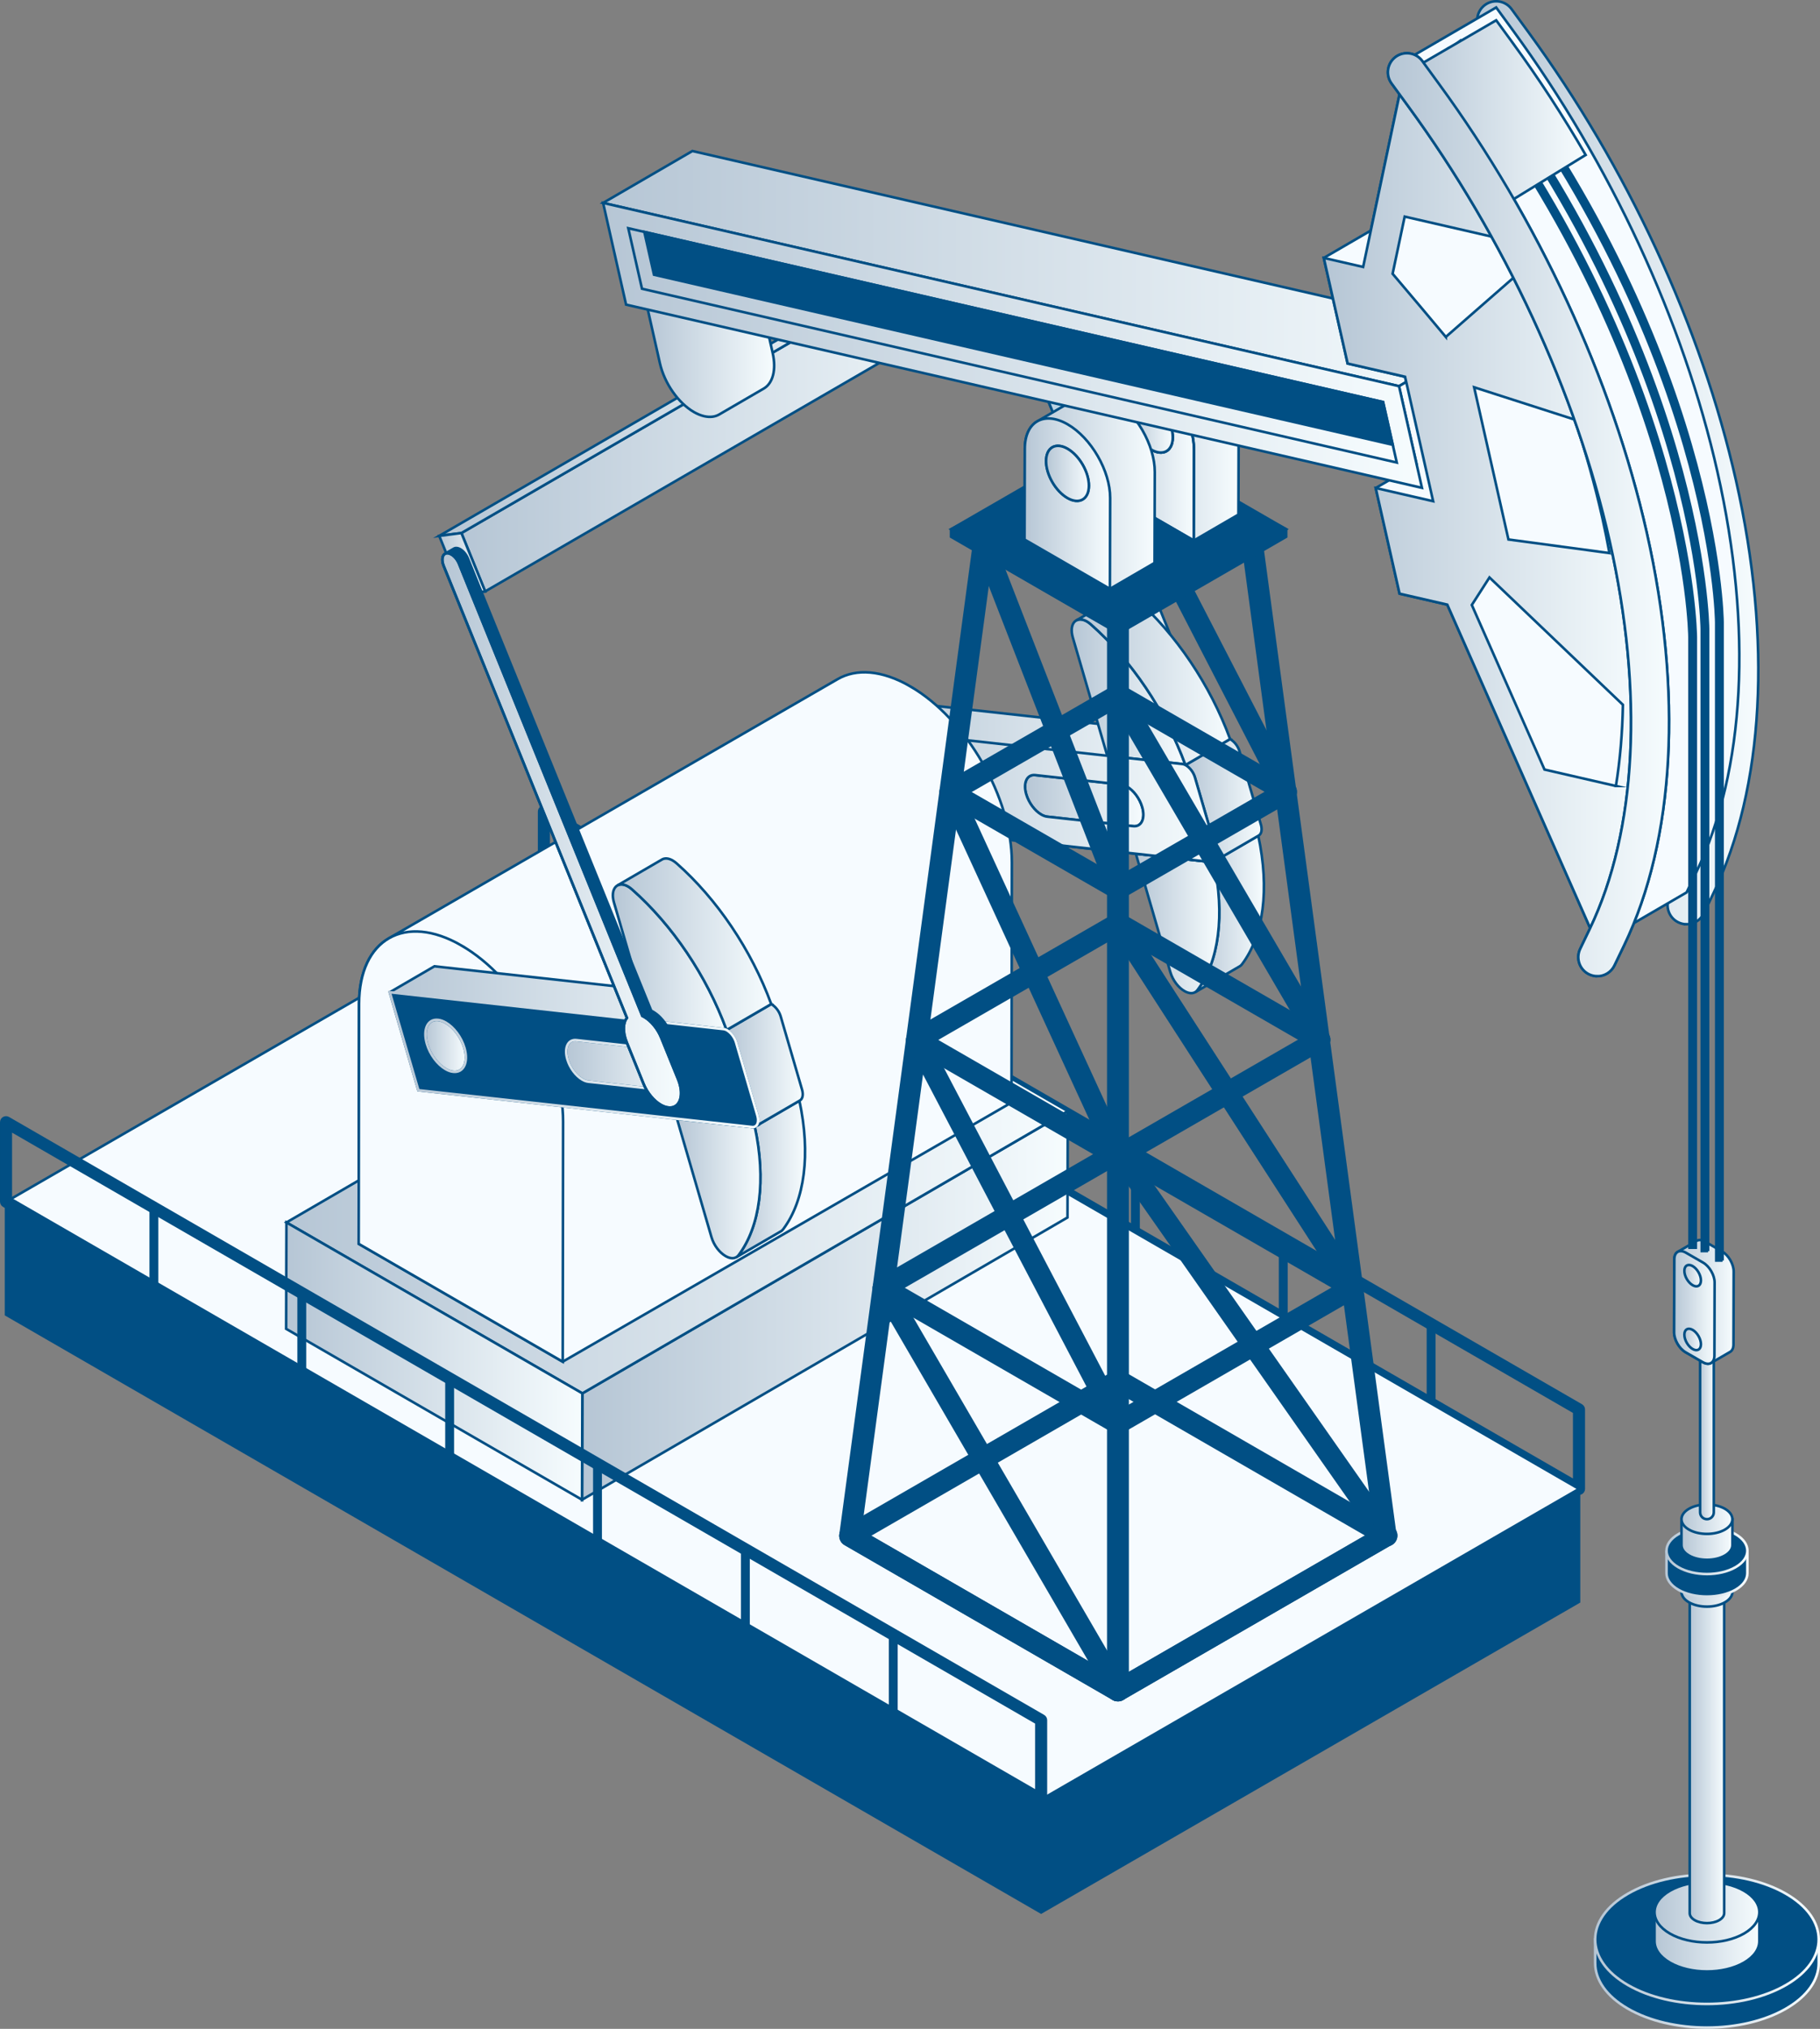 <?xml version="1.0" encoding="UTF-8"?><svg id="Layer_1" xmlns="http://www.w3.org/2000/svg" width="709.11" height="790.18" xmlns:xlink="http://www.w3.org/1999/xlink" viewBox="0 0 709.11 790.18"><rect x="0" y="0" width="709.11" height="790.18" fill="#808080" stroke="none"/><defs><linearGradient id="linear-gradient" x1="226.77" y1="508.42" x2="416.03" y2="508.42" gradientUnits="userSpaceOnUse"><stop offset="0" stop-color="#b6c6d5"/><stop offset="1" stop-color="#f6fcfe"/></linearGradient><linearGradient id="linear-gradient-2" x1="111.6" y1="454.43" y2="454.43" xlink:href="#linear-gradient"/><linearGradient id="linear-gradient-3" x1="111.48" y1="530.1" x2="226.89" y2="530.1" xlink:href="#linear-gradient"/><linearGradient id="linear-gradient-4" x1="384.32" y1="200.01" x2="480.81" y2="200.01" xlink:href="#linear-gradient"/><linearGradient id="linear-gradient-5" x1="384.32" y1="201.02" x2="477.33" y2="201.02" xlink:href="#linear-gradient"/><linearGradient id="linear-gradient-6" x1="471.81" y1="330.62" x2="490.25" y2="330.62" xlink:href="#linear-gradient"/><linearGradient id="linear-gradient-7" x1="465.64" y1="355.96" x2="492.46" y2="355.96" xlink:href="#linear-gradient"/><linearGradient id="linear-gradient-8" x1="442.54" y1="359.66" x2="475.06" y2="359.66" xlink:href="#linear-gradient"/><linearGradient id="linear-gradient-9" x1="431.42" y1="290.9" x2="478.07" y2="290.9" xlink:href="#linear-gradient"/><linearGradient id="linear-gradient-10" x1="460.68" y1="292.71" x2="479.28" y2="292.71" xlink:href="#linear-gradient"/><linearGradient id="linear-gradient-11" x1="330.65" y1="304.44" x2="474.16" y2="304.44" xlink:href="#linear-gradient"/><linearGradient id="linear-gradient-12" x1="461.88" y1="311.67" x2="491.55" y2="311.67" xlink:href="#linear-gradient"/><linearGradient id="linear-gradient-13" x1="417.56" y1="269.6" x2="461.88" y2="269.6" xlink:href="#linear-gradient"/><linearGradient id="linear-gradient-14" x1="419.32" y1="264.54" x2="479.28" y2="264.54" xlink:href="#linear-gradient"/><linearGradient id="linear-gradient-15" x1="344.53" y1="304.11" x2="360.3" y2="304.11" xlink:href="#linear-gradient"/><linearGradient id="linear-gradient-16" x1="399.37" y1="311.82" x2="445.48" y2="311.82" xlink:href="#linear-gradient"/><linearGradient id="linear-gradient-17" x1="330.65" y1="309.49" x2="474.16" y2="309.49" xlink:href="#linear-gradient"/><linearGradient id="linear-gradient-18" x1="179.77" y1="158.79" x2="396.72" y2="158.79" xlink:href="#linear-gradient"/><linearGradient id="linear-gradient-19" x1="171.13" y1="147.98" x2="387.46" y2="147.98" xlink:href="#linear-gradient"/><linearGradient id="linear-gradient-20" x1="171.13" y1="219.53" x2="189.03" y2="219.53" xlink:href="#linear-gradient"/><linearGradient id="linear-gradient-21" x1="575.55" y1="180.24" x2="685.08" y2="180.24" xlink:href="#linear-gradient"/><linearGradient id="linear-gradient-22" x1="251.73" y1="134.94" x2="301.63" y2="134.94" xlink:href="#linear-gradient"/><linearGradient id="linear-gradient-23" x1="431.86" y1="172.28" x2="482.61" y2="172.28" xlink:href="#linear-gradient"/><linearGradient id="linear-gradient-24" x1="431.86" y1="177.34" x2="465.21" y2="177.34" xlink:href="#linear-gradient"/><linearGradient id="linear-gradient-25" x1="440.25" y1="165.54" x2="456.92" y2="165.54" xlink:href="#linear-gradient"/><linearGradient id="linear-gradient-26" x1="399.19" y1="191.11" x2="449.93" y2="191.11" xlink:href="#linear-gradient"/><linearGradient id="linear-gradient-27" x1="399.19" y1="196.16" x2="432.54" y2="196.16" xlink:href="#linear-gradient"/><linearGradient id="linear-gradient-28" x1="407.58" y1="184.36" x2="424.25" y2="184.36" xlink:href="#linear-gradient"/><linearGradient id="linear-gradient-29" x1="234.98" y1="104.61" x2="579.88" y2="104.61" xlink:href="#linear-gradient"/><linearGradient id="linear-gradient-30" x1="515.78" y1="195.45" x2="642.9" y2="195.45" xlink:href="#linear-gradient"/><linearGradient id="linear-gradient-31" x1="234.98" y1="134.51" x2="554.02" y2="134.51" xlink:href="#linear-gradient"/><linearGradient id="linear-gradient-32" x1="244.79" y1="134.52" x2="544.21" y2="134.52" xlink:href="#linear-gradient"/><linearGradient id="linear-gradient-33" x1="540.76" y1="200.45" x2="650.29" y2="200.45" xlink:href="#linear-gradient"/><linearGradient id="linear-gradient-34" x1="293.03" y1="433.84" x2="311.47" y2="433.84" xlink:href="#linear-gradient"/><linearGradient id="linear-gradient-35" x1="286.87" y1="459.18" x2="313.68" y2="459.18" xlink:href="#linear-gradient"/><linearGradient id="linear-gradient-36" x1="263.76" y1="462.88" x2="296.29" y2="462.88" xlink:href="#linear-gradient"/><linearGradient id="linear-gradient-37" x1="252.64" y1="394.12" x2="299.29" y2="394.12" xlink:href="#linear-gradient"/><linearGradient id="linear-gradient-38" x1="281.9" y1="395.92" x2="300.5" y2="395.92" xlink:href="#linear-gradient"/><linearGradient id="linear-gradient-39" x1="151.87" y1="407.66" x2="295.38" y2="407.66" xlink:href="#linear-gradient"/><linearGradient id="linear-gradient-40" x1="283.11" y1="414.89" x2="312.77" y2="414.89" xlink:href="#linear-gradient"/><linearGradient id="linear-gradient-41" x1="238.78" y1="372.81" x2="283.11" y2="372.81" xlink:href="#linear-gradient"/><linearGradient id="linear-gradient-42" x1="240.54" y1="367.76" x2="300.5" y2="367.76" xlink:href="#linear-gradient"/><linearGradient id="linear-gradient-43" x1="165.75" y1="407.32" x2="181.52" y2="407.32" xlink:href="#linear-gradient"/><linearGradient id="linear-gradient-44" x1="220.59" y1="415.04" x2="266.7" y2="415.04" xlink:href="#linear-gradient"/><linearGradient id="linear-gradient-45" x1="151.18" y1="412.67" x2="295.88" y2="412.67" xlink:href="#linear-gradient"/><linearGradient id="linear-gradient-46" x1="172.35" y1="323.4" x2="265.36" y2="323.4" xlink:href="#linear-gradient"/><linearGradient id="linear-gradient-47" x1="621.01" y1="772.5" x2="709.11" y2="772.5" xlink:href="#linear-gradient"/><linearGradient id="linear-gradient-48" x1="621.01" y1="755.32" x2="709.11" y2="755.32" xlink:href="#linear-gradient"/><linearGradient id="linear-gradient-49" x1="644.64" y1="756.28" x2="685.48" y2="756.28" xlink:href="#linear-gradient"/><linearGradient id="linear-gradient-50" x1="644.64" y1="744.73" x2="685.48" y2="744.73" xlink:href="#linear-gradient"/><linearGradient id="linear-gradient-51" x1="658.35" y1="683.39" x2="671.77" y2="683.39" xlink:href="#linear-gradient"/><linearGradient id="linear-gradient-52" x1="658.35" y1="617.78" x2="671.77" y2="617.78" xlink:href="#linear-gradient"/><linearGradient id="linear-gradient-53" x1="655.14" y1="617.82" x2="674.98" y2="617.82" xlink:href="#linear-gradient"/><linearGradient id="linear-gradient-54" x1="655.14" y1="609.91" x2="674.98" y2="609.91" xlink:href="#linear-gradient"/><linearGradient id="linear-gradient-55" x1="648.81" y1="612.89" x2="681.31" y2="612.89" xlink:href="#linear-gradient"/><linearGradient id="linear-gradient-56" x1="648.81" y1="603.95" x2="681.31" y2="603.95" xlink:href="#linear-gradient"/><linearGradient id="linear-gradient-57" x1="655.14" y1="599.58" x2="674.98" y2="599.58" xlink:href="#linear-gradient"/><linearGradient id="linear-gradient-58" x1="655.14" y1="591.68" x2="674.98" y2="591.68" xlink:href="#linear-gradient"/><linearGradient id="linear-gradient-59" x1="662.39" y1="553.93" x2="667.72" y2="553.93" xlink:href="#linear-gradient"/><linearGradient id="linear-gradient-60" x1="652.27" y1="507.04" x2="675.48" y2="507.04" xlink:href="#linear-gradient"/><linearGradient id="linear-gradient-61" x1="652.27" y1="509.2" x2="668.05" y2="509.2" xlink:href="#linear-gradient"/><linearGradient id="linear-gradient-62" x1="656.26" y1="496.82" x2="662.71" y2="496.82" xlink:href="#linear-gradient"/><linearGradient id="linear-gradient-63" x1="656.26" y1="521.68" x2="662.71" y2="521.68" xlink:href="#linear-gradient"/><linearGradient id="linear-gradient-64" x1="548.16" y1="44.91" x2="617.81" y2="44.91" xlink:href="#linear-gradient"/><linearGradient id="linear-gradient-65" x1="540.76" y1="200.45" x2="650.29" y2="200.45" xlink:href="#linear-gradient"/></defs><path d="M615.21,581.74c-.32,0-.64-.08-.93-.25l-403.29-232.87c-.57-.33-.93-.94-.93-1.6v-30.95c0-.66.35-1.27.93-1.6.57-.33,1.28-.33,1.85,0l403.29,232.87c.57.33.93.94.93,1.6v30.95c0,.66-.35,1.27-.93,1.6-.29.17-.6.25-.93.25ZM213.77,345.95l399.58,230.73v-26.68l-399.58-230.73v26.68Z" fill="#014f84" stroke="#014f84" stroke-miterlimit="10"/><path d="M211.92,348.25c-.68,0-1.23-.55-1.23-1.23v-30.95c0-.68.55-1.23,1.23-1.23s1.23.55,1.23,1.23v30.95c0,.68-.55,1.23-1.23,1.23Z" fill="#014f84" stroke="#014f84" stroke-miterlimit="10"/><path d="M269.53,381.52c-.68,0-1.23-.55-1.23-1.23v-30.95c0-.68.55-1.23,1.23-1.23s1.23.55,1.23,1.23v30.95c0,.68-.55,1.23-1.23,1.23Z" fill="#014f84" stroke="#014f84" stroke-miterlimit="10"/><path d="M327.14,414.78c-.68,0-1.23-.55-1.23-1.23v-30.95c0-.68.55-1.23,1.23-1.23s1.23.55,1.23,1.23v30.95c0,.68-.55,1.23-1.23,1.23Z" fill="#014f84" stroke="#014f84" stroke-miterlimit="10"/><path d="M384.76,448.05c-.68,0-1.23-.55-1.23-1.23v-30.95c0-.68.55-1.23,1.23-1.23s1.23.55,1.23,1.23v30.95c0,.68-.55,1.23-1.23,1.23Z" fill="#014f84" stroke="#014f84" stroke-miterlimit="10"/><path d="M442.37,481.32c-.68,0-1.23-.55-1.23-1.23v-30.95c0-.68.55-1.23,1.23-1.23s1.23.55,1.23,1.23v30.95c0,.68-.55,1.23-1.23,1.23Z" fill="#014f84" stroke="#014f84" stroke-miterlimit="10"/><path d="M499.98,514.58c-.68,0-1.23-.55-1.23-1.23v-30.95c0-.68.55-1.23,1.23-1.23s1.23.55,1.23,1.23v30.95c0,.68-.55,1.23-1.23,1.23Z" fill="#014f84" stroke="#014f84" stroke-miterlimit="10"/><path d="M557.59,547.85c-.68,0-1.23-.55-1.23-1.23v-30.95c0-.68.55-1.23,1.23-1.23s1.23.55,1.23,1.23v30.95c0,.68-.55,1.23-1.23,1.23Z" fill="#014f84" stroke="#014f84" stroke-miterlimit="10"/><path d="M615.21,581.12c-.68,0-1.23-.55-1.23-1.23v-30.95c0-.68.55-1.23,1.23-1.23s1.23.55,1.23,1.23v30.95c0,.68-.55,1.23-1.23,1.23Z" fill="#014f84" stroke="#014f84" stroke-miterlimit="10"/><polygon points="211.92 391.02 2.35 468.04 2.35 512.01 405.64 744.85 615.21 623.86 615.21 579.88 211.92 391.02" fill="#014f84" stroke="#014f84" stroke-miterlimit="10"/><polygon points="211.92 347.05 2.35 468.04 405.64 700.88 615.21 579.88 211.92 347.05" fill="#f6fbff" stroke="#014f84" stroke-miterlimit="10"/><g isolation="isolate"><polygon points="226.89 542.67 416.03 432.75 415.92 474.18 226.77 584.1 226.89 542.67" fill="url(#linear-gradient)" stroke="#014f84" stroke-miterlimit="10"/><polygon points="111.6 476.11 300.75 366.19 416.03 432.75 226.89 542.67 111.6 476.11" fill="url(#linear-gradient-2)" stroke="#014f84" stroke-miterlimit="10"/><polygon points="226.89 542.67 226.77 584.1 111.48 517.54 111.6 476.11 226.89 542.67" fill="url(#linear-gradient-3)" stroke="#014f84" stroke-miterlimit="10"/></g><path d="M479.66,295.96l-6.57-16.18c-1.48-3.65-4.07-6.64-6.72-8.17-.22-.13-.44-.24-.66-.35l-71.42-176.08c-.66-1.63-1.81-2.98-2.99-3.66-.62-.36-1.26-.53-1.83-.46-.24.03-.46.11-.65.22l-3.48,2.02c-1.1.61-1.38,2.52-.51,4.66l71.42,176.09c-1.54,1.92-1.7,5.51-.09,9.47l6.55,16.17c1.48,3.65,4.07,6.67,6.72,8.2.19.11.38.21.57.3,1.21.61,2.43.88,3.55.74.86-.11,1.57-.48,2.15-1.02-.21.19-.42.38-.66.53l3.48-2.02c2.5-1.45,3.07-5.71,1.15-10.46Z" fill="url(#linear-gradient-4)" stroke="#014f84" stroke-miterlimit="10"/><path d="M387.82,93.55c1.18.68,2.33,2.03,2.99,3.66l71.42,176.08c.22.11.44.22.66.35,2.65,1.53,5.24,4.52,6.72,8.17l6.57,16.18c2.26,5.58,1.08,10.49-2.64,10.96-1.12.13-2.34-.13-3.55-.74-.19-.09-.38-.19-.57-.3-2.65-1.53-5.24-4.55-6.72-8.2l-6.55-16.17c-1.61-3.96-1.45-7.55.09-9.47l-71.42-176.09c-1-2.48-.48-4.66,1.17-4.88.57-.07,1.2.1,1.83.46Z" fill="url(#linear-gradient-5)" stroke-width="0"/><path d="M387.82,93.55c1.18.68,2.33,2.03,2.99,3.66l71.42,176.08c.22.11.44.22.66.35,2.65,1.53,5.24,4.52,6.72,8.17l6.57,16.18c2.26,5.58,1.08,10.49-2.64,10.96-1.12.13-2.34-.13-3.55-.74-.19-.09-.38-.19-.57-.3-2.65-1.53-5.24-4.55-6.72-8.2l-6.55-16.17c-1.61-3.96-1.45-7.55.09-9.47l-71.42-176.09c-1-2.48-.48-4.66,1.17-4.88.57-.07,1.2.1,1.83.46Z" fill="#bad2e3" stroke-width="0"/><path d="M387.82,93.55c1.18.68,2.33,2.03,2.99,3.66l71.42,176.08c.22.11.44.22.66.35,2.65,1.53,5.24,4.52,6.72,8.17l6.57,16.18c2.26,5.58,1.08,10.49-2.64,10.96-1.12.13-2.34-.13-3.55-.74-.19-.09-.38-.19-.57-.3-2.65-1.53-5.24-4.55-6.72-8.2l-6.55-16.17c-1.61-3.96-1.45-7.55.09-9.47l-71.42-176.09c-1-2.48-.48-4.66,1.17-4.88.57-.07,1.2.1,1.83.46Z" fill="none" stroke="#014f84" stroke-miterlimit="10"/><g isolation="isolate"><path d="M489.2,325.62c.39.04.75,0,1.05-.14l-17.39,10.11c-.3.13-.66.18-1.05.14,5.22-3.03,11.49-8.85,17.39-10.11Z" fill="url(#linear-gradient-6)" stroke="#014f84" stroke-miterlimit="10"/><path d="M483.93,375.52c-.26.35-.56.62-.89.81l-17.39,10.11c.33-.19.63-.46.89-.81,8.4-11.19,10.77-29.27,6.32-50.03l17.39-10.11c4.45,20.77,2.08,38.84-6.32,50.03Z" fill="url(#linear-gradient-7)" stroke="#014f84" stroke-miterlimit="10"/><path d="M472.86,335.59c4.45,20.77,2.08,38.84-6.32,50.03-1.16,1.55-3.11,1.5-5.06.37-2.28-1.31-4.55-4.09-5.52-7.46l-13.41-46.03,29.27,3.23c.39.04.75,0,1.05-.14Z" fill="url(#linear-gradient-8)" stroke="#014f84" stroke-miterlimit="10"/><polygon points="431.42 294.34 448.81 284.24 478.07 287.46 460.68 297.57 431.42 294.34" fill="url(#linear-gradient-9)" stroke="#014f84" stroke-miterlimit="10"/><path d="M460.68,297.57l17.39-10.11c.4.04.8.17,1.21.38l-17.39,10.11c-.4-.21-.81-.34-1.21-.38Z" fill="url(#linear-gradient-10)" stroke="#014f84" stroke-miterlimit="10"/><path d="M473.89,331.29l-8.32-28.52c-.59-2.02-1.99-3.85-3.69-4.82-.4-.21-.81-.34-1.21-.38l-8.52-.94,2.04-1.19-20.75-2.28,15.36-8.93-100.76-11.11-17.39,10.11,11.13,38.16,100.76,11.11,29.27,3.23c.39.04.75,0,1.05-.14,1.18-.5,1.64-2.19,1.03-4.3Z" fill="url(#linear-gradient-11)" stroke="#014f84" stroke-miterlimit="10"/><path d="M491.28,321.19l-8.32-28.52c-.59-2.02-1.99-3.85-3.69-4.82l-17.39,10.11c1.69.97,3.09,2.8,3.69,4.82l8.32,28.52c.57,1.99.2,3.6-.83,4.2l17.39-10.11c1.03-.6,1.4-2.21.83-4.2Z" fill="url(#linear-gradient-12)" stroke="#014f84" stroke-miterlimit="10"/><path d="M461.88,297.95c-.4-.21-.81-.34-1.21-.38l-29.26-3.23-13.42-46.04c-1.61-5.55,1.45-8.59,5.47-6.28.5.29,1.03.67,1.55,1.13,15.7,13.85,29.11,33.66,36.86,54.79Z" fill="url(#linear-gradient-13)" stroke="#014f84" stroke-miterlimit="10"/><path d="M419.32,241.65l17.39-10.11c1.07-.62,2.53-.56,4.15.38.5.29,1.03.67,1.55,1.13,15.7,13.85,29.11,33.66,36.86,54.79l-17.39,10.11c-7.75-21.13-21.16-40.94-36.86-54.79-.53-.47-1.05-.84-1.55-1.13-1.62-.93-3.08-1-4.15-.38Z" fill="url(#linear-gradient-14)" stroke="#014f84" stroke-miterlimit="10"/></g><path d="M352.44,295.05c3.11,1.8,6.06,5.63,7.29,9.87,1.63,5.58-.33,9.73-4.37,9.29-.97-.11-1.98-.47-2.97-1.04-3.11-1.8-6.06-5.63-7.29-9.87-1.63-5.58.33-9.73,4.37-9.29.97.11,1.98.47,2.97,1.04Z" fill="url(#linear-gradient-15)" stroke="#014f84" stroke-miterlimit="10"/><path d="M439.16,306.38c2.5,1.44,4.87,4.54,5.86,7.92,1.31,4.48-.28,7.82-3.49,7.47l-33.48-3.7c-.77-.08-1.57-.38-2.36-.83-2.49-1.44-4.87-4.52-5.85-7.9-1.31-4.48.27-7.82,3.49-7.47l33.48,3.68c.77.08,1.57.37,2.35.83Z" fill="url(#linear-gradient-16)" stroke="#014f84" stroke-miterlimit="10"/><path d="M473.89,331.29c.61,2.11.15,3.8-1.03,4.3-.3.13-.66.18-1.05.14l-29.27-3.23-100.76-11.11-11.13-38.16,100.76,11.11,29.26,3.23c.4.04.8.17,1.21.38,1.69.97,3.09,2.8,3.69,4.82l8.32,28.52ZM441.53,321.77c3.22.35,4.81-2.99,3.49-7.47-.99-3.39-3.36-6.48-5.86-7.92-.79-.45-1.58-.74-2.35-.83l-33.48-3.68c-3.22-.35-4.81,2.99-3.49,7.47.99,3.38,3.36,6.46,5.85,7.9.79.46,1.59.75,2.36.83l33.48,3.7h0ZM355.36,314.2c4.04.45,5.99-3.7,4.37-9.29-1.23-4.24-4.18-8.07-7.29-9.87-.99-.57-1.99-.94-2.97-1.04-4.04-.45-5.99,3.7-4.37,9.29,1.23,4.24,4.18,8.07,7.29,9.87.99.57,2,.94,2.97,1.04h0Z" fill="url(#linear-gradient-17)" stroke="#014f84" stroke-miterlimit="10"/><path d="M354.62,267.29c-11.05-6.38-21.05-6.97-28.28-2.77l-174.87,100.94c-7.1,4.09-11.56,12.92-11.59,25.49l-.14,93.49,79.49,45.9,174.87-100.94.14-93.49c.07-25.22-17.68-55.94-39.63-68.62Z" fill="#f6fbff" stroke="#014f84" stroke-miterlimit="10"/><path d="M179.76,368.23c21.95,12.67,39.7,43.39,39.63,68.62l-.14,93.49-79.49-45.9.14-93.49c.07-25.22,17.92-35.39,39.87-22.72Z" fill="#f6fbff" stroke="#014f84" stroke-miterlimit="10"/><g isolation="isolate"><polygon points="179.77 207.6 387.46 87.25 396.72 109.99 189.03 230.34 179.77 207.6" fill="url(#linear-gradient-18)" stroke="#014f84" stroke-miterlimit="10"/><polygon points="171.13 208.71 378.82 88.35 387.46 87.25 179.77 207.6 171.13 208.71" fill="url(#linear-gradient-19)" stroke="#014f84" stroke-miterlimit="10"/><polygon points="179.77 207.6 189.03 230.34 180.39 231.46 171.13 208.71 179.77 207.6" fill="url(#linear-gradient-20)" stroke="#014f84" stroke-miterlimit="10"/></g><path d="M657.13,359.97c-1.08,0-2.17-.24-3.2-.73-3.69-1.77-5.24-6.2-3.47-9.88l3.79-7.89c18.31-38.2,21.04-91.84,7.69-151.02-13.07-57.85-40.95-118-78.52-169.36l-6.45-8.82c-2.41-3.3-1.69-7.93,1.61-10.35,3.3-2.41,7.93-1.7,10.35,1.61l6.45,8.82c38.74,52.96,67.51,115.05,81.01,174.84,14.08,62.42,10.96,119.48-8.79,160.69l-3.8,7.9c-1.28,2.65-3.92,4.2-6.68,4.2Z" fill="url(#linear-gradient-21)" stroke="#014f84" stroke-miterlimit="10"/><path d="M301.05,137.48l-5.38-23.83-26.55-6.11-17.39,10.11,5.38,23.83c1.8,7.94,7.28,15.55,13.23,18.99,1.32.76,2.67,1.32,4.01,1.63,2.29.52,4.27.25,5.84-.66,0,0,17.39-10.11,17.39-10.11,3.47-2.02,4.97-7.17,3.47-13.84Z" fill="url(#linear-gradient-22)" stroke="#014f84" stroke-miterlimit="10"/><path d="M501.12,312.09c-1.34,0-2.63-.73-3.29-2.01l-65.4-126.7c-.94-1.82-.22-4.05,1.59-4.99,1.82-.93,4.05-.23,4.99,1.59l65.4,126.7c.94,1.82.22,4.05-1.59,4.99-.54.28-1.13.41-1.7.41Z" fill="#014f84" stroke="#014f84" stroke-miterlimit="10"/><path d="M514.17,408.65c-1.27,0-2.51-.66-3.2-1.83l-78.49-134.23c-1.03-1.77-.44-4.03,1.33-5.06,1.75-1.03,4.03-.44,5.06,1.33l78.49,134.23c1.03,1.76.44,4.03-1.33,5.06-.59.34-1.23.51-1.87.51Z" fill="#014f84" stroke="#014f84" stroke-miterlimit="10"/><path d="M527.22,505.21c-1.21,0-2.4-.6-3.11-1.69l-91.57-141.76c-1.11-1.72-.62-4.01,1.1-5.12,1.71-1.11,4.01-.62,5.12,1.1l91.57,141.76c1.11,1.72.62,4.01-1.1,5.12-.62.4-1.32.59-2.01.59Z" fill="#014f84" stroke="#014f84" stroke-miterlimit="10"/><path d="M540.27,601.77c-1.17,0-2.31-.55-3.03-1.58l-104.66-149.3c-1.17-1.68-.77-3.98.91-5.16,1.68-1.17,3.98-.77,5.16.91l104.66,149.3c1.17,1.67.77,3.98-.91,5.16-.65.45-1.39.67-2.12.67Z" fill="#014f84" stroke="#014f84" stroke-miterlimit="10"/><path d="M331.18,601.77c-1.28,0-2.52-.66-3.21-1.85-1.02-1.77-.42-4.03,1.35-5.06l104.39-60.27c1.77-1.02,4.03-.42,5.06,1.35,1.02,1.77.42,4.03-1.35,5.06l-104.39,60.27c-.58.34-1.22.5-1.85.5Z" fill="#014f84" stroke="#014f84" stroke-miterlimit="10"/><path d="M344.23,505.21c-1.28,0-2.52-.66-3.21-1.85-1.02-1.77-.41-4.03,1.35-5.06l91.38-52.74c1.77-1.02,4.03-.42,5.06,1.35,1.02,1.77.41,4.03-1.35,5.06l-91.38,52.74c-.58.34-1.22.5-1.85.5Z" fill="#014f84" stroke="#014f84" stroke-miterlimit="10"/><path d="M357.27,408.65c-1.28,0-2.52-.66-3.21-1.85-1.02-1.77-.41-4.03,1.36-5.06l78.37-45.2c1.76-1.02,4.03-.42,5.06,1.36,1.02,1.77.41,4.03-1.36,5.06l-78.37,45.2c-.58.34-1.22.49-1.85.49Z" fill="#014f84" stroke="#014f84" stroke-miterlimit="10"/><path d="M370.33,312.09c-1.28,0-2.52-.66-3.21-1.85-1.02-1.77-.41-4.03,1.36-5.06l65.36-37.67c1.77-1.02,4.03-.42,5.06,1.36,1.02,1.77.41,4.03-1.36,5.06l-65.36,37.67c-.58.34-1.22.5-1.85.5Z" fill="#014f84" stroke="#014f84" stroke-miterlimit="10"/><path d="M383.37,215.53c-1.28,0-2.53-.67-3.21-1.86-1.02-1.77-.41-4.04,1.36-5.06l52.35-30.14c1.77-1.02,4.03-.41,5.05,1.36,1.02,1.77.41,4.04-1.36,5.06l-52.35,30.14c-.58.33-1.22.49-1.84.49Z" fill="#014f84" stroke="#014f84" stroke-miterlimit="10"/><path d="M540.26,601.77c-.63,0-1.27-.16-1.85-.5l-104.39-60.27c-1.77-1.02-2.38-3.28-1.35-5.06,1.02-1.77,3.29-2.38,5.06-1.35l104.39,60.27c1.77,1.02,2.38,3.28,1.35,5.06-.68,1.19-1.93,1.85-3.21,1.85Z" fill="#014f84" stroke="#014f84" stroke-miterlimit="10"/><path d="M527.21,505.21c-.63,0-1.27-.16-1.85-.5l-91.38-52.74c-1.77-1.02-2.38-3.28-1.35-5.06,1.02-1.77,3.29-2.38,5.06-1.35l91.38,52.74c1.77,1.02,2.38,3.28,1.35,5.06-.68,1.19-1.93,1.85-3.21,1.85Z" fill="#014f84" stroke="#014f84" stroke-miterlimit="10"/><path d="M514.16,408.65c-.63,0-1.27-.16-1.85-.49l-78.37-45.2c-1.77-1.02-2.38-3.28-1.36-5.06,1.02-1.77,3.29-2.38,5.06-1.36l78.37,45.2c1.77,1.02,2.38,3.29,1.36,5.06-.69,1.19-1.93,1.85-3.21,1.85Z" fill="#014f84" stroke="#014f84" stroke-miterlimit="10"/><path d="M501.12,312.09c-.63,0-1.26-.16-1.85-.5l-65.36-37.67c-1.77-1.02-2.38-3.28-1.36-5.06,1.02-1.78,3.28-2.38,5.06-1.36l65.36,37.67c1.77,1.02,2.38,3.28,1.36,5.06-.69,1.19-1.93,1.85-3.21,1.85Z" fill="#014f84" stroke="#014f84" stroke-miterlimit="10"/><path d="M488.07,215.53c-.63,0-1.26-.16-1.84-.49l-52.35-30.14c-1.77-1.02-2.38-3.28-1.36-5.06,1.02-1.77,3.28-2.38,5.05-1.36l52.35,30.14c1.77,1.02,2.38,3.28,1.36,5.06-.68,1.19-1.93,1.86-3.21,1.86Z" fill="#014f84" stroke="#014f84" stroke-miterlimit="10"/><path d="M435.56,662.13c-.64,0-1.28-.17-1.85-.5l-104.39-60.27c-1.3-.75-2.02-2.21-1.82-3.7l52.04-386.24c.16-1.22.93-2.28,2.04-2.83,1.11-.54,2.41-.5,3.48.12l52.35,30.22c1.14.66,1.85,1.88,1.85,3.21v416.29c0,1.32-.71,2.55-1.85,3.21-.57.33-1.21.5-1.85.5ZM335.18,596.2l96.69,55.82V244.28l-45.72-26.39-50.97,378.31Z" fill="#014f84" stroke="#014f84" stroke-miterlimit="10"/><path d="M435.56,662.13c-.64,0-1.28-.17-1.85-.5-1.14-.66-1.85-1.88-1.85-3.21V242.14c0-1.32.71-2.55,1.85-3.21l52.35-30.22c1.07-.62,2.38-.66,3.48-.12,1.11.54,1.87,1.61,2.04,2.83l52.04,386.24c.2,1.49-.52,2.95-1.82,3.7l-104.39,60.27c-.57.33-1.21.5-1.85.5ZM439.27,244.28v407.74l96.69-55.82-50.97-378.31-45.72,26.39Z" fill="#014f84" stroke="#014f84" stroke-miterlimit="10"/><path d="M435.56,662.13c-.63,0-1.27-.16-1.85-.5l-104.39-60.27c-1.77-1.02-2.38-3.28-1.35-5.06,1.02-1.77,3.29-2.38,5.06-1.35l104.39,60.27c1.77,1.02,2.38,3.28,1.35,5.06-.68,1.19-1.93,1.85-3.21,1.85Z" fill="#014f84" stroke="#014f84" stroke-miterlimit="10"/><path d="M435.56,558.04c-.63,0-1.27-.16-1.85-.5l-91.38-52.74c-1.77-1.02-2.38-3.28-1.35-5.06,1.02-1.77,3.29-2.38,5.06-1.35l91.38,52.74c1.77,1.02,2.38,3.28,1.35,5.06-.68,1.19-1.93,1.85-3.21,1.85Z" fill="#014f84" stroke="#014f84" stroke-miterlimit="10"/><path d="M435.56,453.94c-.63,0-1.27-.16-1.85-.49l-78.37-45.2c-1.77-1.02-2.38-3.29-1.36-5.06,1.02-1.77,3.29-2.38,5.06-1.36l78.37,45.2c1.77,1.02,2.38,3.29,1.36,5.06-.69,1.19-1.93,1.85-3.21,1.85Z" fill="#014f84" stroke="#014f84" stroke-miterlimit="10"/><path d="M435.56,349.85c-.63,0-1.26-.16-1.85-.5l-65.36-37.67c-1.77-1.02-2.38-3.28-1.36-5.06,1.02-1.77,3.29-2.38,5.06-1.36l65.36,37.67c1.77,1.02,2.38,3.28,1.36,5.06-.69,1.19-1.93,1.85-3.21,1.85Z" fill="#014f84" stroke="#014f84" stroke-miterlimit="10"/><path d="M435.56,245.75c-.63,0-1.26-.16-1.84-.49l-52.35-30.14c-1.77-1.02-2.38-3.28-1.36-5.06,1.02-1.77,3.29-2.38,5.05-1.36l52.35,30.14c1.77,1.02,2.38,3.28,1.36,5.06-.68,1.19-1.93,1.86-3.21,1.86Z" fill="#014f84" stroke="#014f84" stroke-miterlimit="10"/><path d="M435.57,662.13c-1.28,0-2.52-.66-3.21-1.85-1.02-1.77-.42-4.03,1.35-5.06l104.39-60.27c1.77-1.02,4.03-.42,5.06,1.35,1.02,1.77.42,4.03-1.35,5.06l-104.39,60.27c-.58.34-1.22.5-1.85.5Z" fill="#014f84" stroke="#014f84" stroke-miterlimit="10"/><path d="M435.57,558.04c-1.28,0-2.52-.66-3.21-1.85-1.02-1.77-.41-4.03,1.35-5.06l91.38-52.74c1.77-1.02,4.03-.42,5.06,1.35,1.02,1.77.41,4.03-1.35,5.06l-91.38,52.74c-.58.34-1.22.5-1.85.5Z" fill="#014f84" stroke="#014f84" stroke-miterlimit="10"/><path d="M435.57,453.94c-1.28,0-2.52-.66-3.21-1.85-1.02-1.77-.41-4.03,1.36-5.06l78.37-45.2c1.76-1.02,4.03-.42,5.06,1.36,1.02,1.77.41,4.03-1.36,5.06l-78.37,45.2c-.58.33-1.22.49-1.85.49Z" fill="#014f84" stroke="#014f84" stroke-miterlimit="10"/><path d="M435.57,349.85c-1.28,0-2.52-.67-3.21-1.85-1.02-1.77-.41-4.03,1.36-5.06l65.36-37.67c1.77-1.02,4.03-.42,5.06,1.36,1.02,1.77.41,4.03-1.36,5.06l-65.36,37.67c-.58.33-1.22.5-1.85.5Z" fill="#014f84" stroke="#014f84" stroke-miterlimit="10"/><path d="M435.57,245.75c-1.28,0-2.53-.67-3.21-1.86-1.02-1.77-.41-4.04,1.36-5.06l52.35-30.14c1.77-1.02,4.03-.41,5.05,1.36,1.02,1.77.41,4.04-1.36,5.06l-52.35,30.14c-.58.33-1.22.49-1.84.49Z" fill="#014f84" stroke="#014f84" stroke-miterlimit="10"/><path d="M435.57,662.13c-1.27,0-2.51-.66-3.2-1.84l-91.34-156.92c-1.03-1.77-.43-4.03,1.34-5.06,1.76-1.03,4.03-.43,5.06,1.34l91.34,156.92c1.03,1.77.43,4.03-1.34,5.06-.59.34-1.23.5-1.86.5Z" fill="#014f84" stroke="#014f84" stroke-miterlimit="10"/><path d="M435.57,558.04c-1.33,0-2.62-.72-3.28-1.98l-78.29-149.39c-.95-1.81-.25-4.05,1.56-5,1.81-.95,4.05-.25,5,1.56l78.29,149.39c.95,1.81.25,4.05-1.56,5-.55.29-1.14.42-1.72.42Z" fill="#014f84" stroke="#014f84" stroke-miterlimit="10"/><path d="M435.57,453.94c-1.4,0-2.74-.8-3.36-2.15l-65.24-141.85c-.86-1.86-.04-4.06,1.81-4.91,1.86-.85,4.06-.04,4.91,1.82l65.24,141.85c.86,1.86.04,4.06-1.81,4.91-.5.23-1.03.34-1.55.34Z" fill="#014f84" stroke="#014f84" stroke-miterlimit="10"/><path d="M435.56,349.85c-1.48,0-2.88-.9-3.45-2.36l-52.19-134.32c-.74-1.91.2-4.05,2.11-4.79,1.9-.74,4.05.2,4.79,2.11l52.19,134.32c.74,1.91-.21,4.05-2.11,4.79-.44.17-.89.25-1.34.25Z" fill="#014f84" stroke="#014f84" stroke-miterlimit="10"/><polygon points="501.12 209.06 435.83 246.75 370.55 209.06 370.55 206.12 435.83 171.36 501.12 206.12 501.12 209.06" fill="#014f84" stroke="#014f84" stroke-miterlimit="10"/><polygon points="501.12 206.12 435.83 243.81 370.55 206.12 435.83 168.42 501.12 206.12" fill="#014f84" stroke="#014f84" stroke-miterlimit="10"/><path d="M466.04,136.33c-4.62-2.67-8.81-2.92-11.83-1.16l-17.39,10.11c-2.97,1.71-4.83,5.41-4.85,10.67l-.1,35.38,33.25,19.2,17.39-10.11.1-35.38c.03-10.56-7.4-23.41-16.57-28.7Z" fill="url(#linear-gradient-23)" stroke="#014f84" stroke-miterlimit="10"/><path d="M448.64,146.44c9.17,5.29,16.6,18.14,16.57,28.7l-.1,35.38-33.25-19.2.1-35.38c.03-10.56,7.49-14.81,16.68-9.5ZM448.56,175.12c4.6,2.66,8.35.52,8.36-4.77.02-5.31-3.71-11.73-8.31-14.39-4.6-2.66-8.35-.54-8.36,4.77-.02,5.29,3.71,11.73,8.31,14.39h0Z" fill="url(#linear-gradient-24)" stroke="#014f84" stroke-miterlimit="10"/><path d="M448.64,146.44c9.17,5.29,16.6,18.14,16.57,28.7l-.1,35.38-33.25-19.2.1-35.38c.03-10.56,7.49-14.81,16.68-9.5ZM448.56,175.12c4.6,2.66,8.35.52,8.36-4.77.02-5.31-3.71-11.73-8.31-14.39-4.6-2.66-8.35-.54-8.36,4.77-.02,5.29,3.71,11.73,8.31,14.39h0Z" fill="none" stroke="#014f84" stroke-miterlimit="10"/><path d="M448.61,155.96c4.6,2.66,8.32,9.09,8.31,14.39-.01,5.29-3.76,7.42-8.36,4.77-4.6-2.66-8.32-9.1-8.31-14.39.02-5.31,3.76-7.42,8.36-4.77Z" fill="url(#linear-gradient-25)" stroke="#014f84" stroke-miterlimit="10"/><path d="M433.36,155.15c-4.62-2.67-8.81-2.92-11.83-1.16l-17.39,10.11c-2.97,1.71-4.83,5.41-4.85,10.67l-.1,35.38,33.25,19.2,17.39-10.11.1-35.38c.03-10.56-7.4-23.4-16.57-28.7Z" fill="url(#linear-gradient-26)" stroke="#014f84" stroke-miterlimit="10"/><path d="M415.97,165.26c9.17,5.29,16.6,18.14,16.57,28.7l-.1,35.38-33.25-19.2.1-35.38c.03-10.56,7.49-14.81,16.68-9.5ZM415.89,193.94c4.6,2.66,8.35.52,8.36-4.77.02-5.3-3.71-11.73-8.31-14.39-4.6-2.66-8.35-.54-8.36,4.77-.02,5.29,3.71,11.73,8.31,14.39h0Z" fill="url(#linear-gradient-27)" stroke="#014f84" stroke-miterlimit="10"/><path d="M415.94,174.79c4.6,2.66,8.32,9.09,8.31,14.39-.01,5.29-3.76,7.42-8.36,4.77-4.6-2.66-8.32-9.1-8.31-14.39.02-5.3,3.76-7.42,8.36-4.77Z" fill="url(#linear-gradient-28)" stroke="#014f84" stroke-miterlimit="10"/><polygon points="234.98 79.03 269.77 58.82 579.88 130.18 545.09 150.4 234.98 79.03" fill="url(#linear-gradient-29)" stroke="#014f84" stroke-miterlimit="10"/><path d="M669.16,183.82c-13.28-58.81-41.6-119.92-79.77-172.1l-6.45-8.82-34.79,20.22-14.07,66.69-18.32,10.65,9.29,41.13,22.37,5.15.46,2.04-2.81,1.63,6.86,30.4-15.93,9.26,9.29,41.15,18.6,4.28,58.45,132.29,34.79-20.22,3.79-7.89c19.04-39.72,21.96-95.07,8.24-155.85Z" fill="#f6fbff" stroke="#014f84" stroke-miterlimit="10"/><path d="M634.38,204.04c13.72,60.78,10.8,116.14-8.24,155.85l-3.79,7.89-58.45-132.29-18.6-4.28-9.29-41.15,22.37,5.15-10.94-48.48-22.37-5.15-9.29-41.13,15.33,3.52,17.05-80.85,6.45,8.82c38.17,52.18,66.49,113.29,79.77,172.1ZM629.59,306.12c1.62-10.04,2.54-20.61,2.73-31.63l-51.99-49.59-6.88,10.72,28.32,64.1,27.82,6.4h0ZM624.31,201.73c-2.88-12.78-6.48-25.58-10.7-38.28l-39.26-12.62,13.37,59.28,39.36,5.3c-.84-4.53-1.74-9.09-2.77-13.68h0ZM563.32,131.22l27.2-23.78c-2.48-5-5.04-9.98-7.71-14.91l-35.52-8.17-4.7,22.26c8.37,9.84,14.03,16.61,20.73,24.61h0Z" fill="url(#linear-gradient-30)" stroke="#014f84" stroke-miterlimit="10"/><polygon points="545.09 150.4 554.02 190 243.93 118.64 234.98 79.03 545.09 150.4" fill="url(#linear-gradient-31)" stroke="#014f84" stroke-miterlimit="10"/><polygon points="544.21 180.15 250.13 112.46 244.79 88.89 251.04 90.32 538.88 156.58 542.65 173.24 544.21 180.15" fill="url(#linear-gradient-32)" stroke="#014f84" stroke-miterlimit="10"/><polygon points="542.65 173.24 254.81 107 251.04 90.32 538.88 156.58 542.65 173.24" fill="#014f84" stroke="#014f84" stroke-miterlimit="10"/><path d="M622.34,380.19c-1.08,0-2.17-.24-3.2-.73-3.69-1.77-5.24-6.2-3.47-9.88l3.79-7.89c18.31-38.2,21.04-91.84,7.69-151.02-13.07-57.86-40.95-118-78.52-169.35l-6.45-8.82c-2.41-3.3-1.69-7.93,1.61-10.35,3.3-2.41,7.94-1.69,10.35,1.61l6.44,8.82c38.74,52.95,67.51,115.04,81.02,174.84,14.08,62.42,10.96,119.48-8.79,160.69l-3.8,7.9c-1.27,2.65-3.92,4.2-6.68,4.2Z" fill="url(#linear-gradient-33)" stroke="#014f84" stroke-miterlimit="10"/><g isolation="isolate"><path d="M310.42,428.84c.39.04.75,0,1.05-.14l-17.39,10.11c-.3.13-.66.18-1.05.14,5.22-3.03,11.49-8.85,17.39-10.11Z" fill="url(#linear-gradient-34)" stroke="#014f84" stroke-miterlimit="10"/><path d="M305.15,478.74c-.26.35-.56.62-.89.81l-17.39,10.11c.33-.19.63-.46.89-.81,8.4-11.19,10.77-29.27,6.32-50.03l17.39-10.11c4.45,20.77,2.08,38.84-6.32,50.03Z" fill="url(#linear-gradient-35)" stroke="#014f84" stroke-miterlimit="10"/><path d="M294.08,438.81c4.45,20.77,2.08,38.84-6.32,50.03-1.16,1.55-3.11,1.5-5.06.37-2.28-1.32-4.55-4.09-5.52-7.46l-13.41-46.03,29.27,3.23c.39.04.75,0,1.05-.14Z" fill="url(#linear-gradient-36)" stroke="#014f84" stroke-miterlimit="10"/><polygon points="252.64 397.56 270.03 387.45 299.29 390.68 281.9 400.79 252.64 397.56" fill="url(#linear-gradient-37)" stroke="#014f84" stroke-miterlimit="10"/><path d="M281.9,400.79l17.39-10.11c.4.04.8.18,1.21.38l-17.39,10.11c-.4-.21-.81-.34-1.21-.38Z" fill="url(#linear-gradient-38)" stroke="#014f84" stroke-miterlimit="10"/><path d="M295.11,434.51l-8.32-28.52c-.59-2.02-1.99-3.85-3.69-4.82-.4-.21-.81-.34-1.21-.38l-8.52-.94,2.04-1.19-20.75-2.28,15.36-8.93-100.76-11.11-17.39,10.11,11.13,38.16,100.76,11.11,29.27,3.23c.39.04.75,0,1.05-.14,1.18-.5,1.64-2.19,1.03-4.3Z" fill="url(#linear-gradient-39)" stroke="#014f84" stroke-miterlimit="10"/><path d="M312.5,424.4l-8.32-28.52c-.59-2.02-1.99-3.85-3.69-4.82l-17.39,10.11c1.69.97,3.09,2.8,3.69,4.82l8.32,28.52c.57,1.99.2,3.6-.83,4.2l17.39-10.11c1.03-.6,1.4-2.21.83-4.2Z" fill="url(#linear-gradient-40)" stroke="#014f84" stroke-miterlimit="10"/><path d="M283.11,401.17c-.4-.21-.81-.34-1.21-.38l-29.26-3.23-13.42-46.04c-1.61-5.55,1.45-8.59,5.47-6.28.5.29,1.03.67,1.55,1.13,15.7,13.85,29.11,33.66,36.86,54.79Z" fill="url(#linear-gradient-41)" stroke="#014f84" stroke-miterlimit="10"/><path d="M240.54,344.86l17.39-10.11c1.07-.62,2.53-.55,4.15.38.5.29,1.03.67,1.55,1.13,15.7,13.85,29.11,33.66,36.86,54.79l-17.39,10.11c-7.75-21.13-21.16-40.94-36.86-54.79-.53-.47-1.05-.84-1.55-1.13-1.62-.93-3.08-1-4.15-.38Z" fill="url(#linear-gradient-42)" stroke="#014f84" stroke-miterlimit="10"/></g><path d="M173.66,398.27c3.11,1.8,6.06,5.63,7.29,9.87,1.63,5.58-.33,9.73-4.37,9.29-.97-.11-1.98-.47-2.97-1.04-3.11-1.8-6.06-5.63-7.29-9.87-1.63-5.58.33-9.73,4.37-9.29.97.11,1.98.47,2.97,1.04Z" fill="url(#linear-gradient-43)" stroke="#014f84" stroke-miterlimit="10"/><path d="M260.38,409.6c2.5,1.44,4.87,4.54,5.86,7.92,1.31,4.48-.27,7.82-3.49,7.47l-33.48-3.7c-.77-.08-1.57-.38-2.36-.83-2.49-1.44-4.87-4.52-5.85-7.9-1.31-4.48.28-7.82,3.49-7.47l33.48,3.68c.77.08,1.57.37,2.35.83Z" fill="url(#linear-gradient-44)" stroke="#014f84" stroke-miterlimit="10"/><path d="M295.11,434.51c.61,2.11.15,3.8-1.03,4.3-.3.13-.66.18-1.05.14l-29.27-3.23-100.76-11.11-11.13-38.16,100.76,11.11,29.26,3.23c.4.04.8.18,1.21.38,1.69.97,3.09,2.8,3.69,4.82l8.32,28.52ZM262.75,424.99c3.22.35,4.81-2.99,3.49-7.47-.99-3.39-3.36-6.48-5.86-7.92-.78-.45-1.58-.74-2.35-.83l-33.48-3.68c-3.22-.35-4.81,2.99-3.49,7.47.99,3.38,3.36,6.46,5.85,7.9.79.46,1.59.75,2.36.83l33.48,3.7h0ZM176.58,417.42c4.04.45,5.99-3.7,4.37-9.29-1.23-4.24-4.18-8.07-7.29-9.87-.99-.57-2-.94-2.97-1.04-4.04-.45-5.99,3.7-4.37,9.29,1.23,4.24,4.18,8.07,7.29,9.87.99.57,1.99.94,2.97,1.04h0Z" fill="#014f84" stroke="url(#linear-gradient-45)" stroke-miterlimit="10"/><path d="M267.69,418.34l-6.57-16.18c-1.48-3.65-4.07-6.64-6.72-8.17-.22-.13-.44-.24-.66-.35l-71.42-176.08c-.66-1.63-1.81-2.98-2.99-3.66-.62-.36-1.26-.53-1.83-.46-.24.03-.46.11-.65.22l-3.48,2.02c-1.1.61-1.38,2.52-.51,4.66l71.42,176.09c-1.54,1.92-1.7,5.51-.09,9.47l6.55,16.17c1.48,3.65,4.07,6.67,6.72,8.2.19.11.38.21.57.3,1.21.61,2.43.88,3.55.74.86-.11,1.57-.48,2.15-1.02-.21.19-.42.38-.66.53l3.48-2.02c2.5-1.45,3.07-5.71,1.15-10.46Z" fill="#014f84" stroke="#014f84" stroke-miterlimit="10"/><path d="M175.85,215.93c1.18.68,2.33,2.03,2.99,3.66l71.42,176.08c.22.11.44.22.66.35,2.65,1.53,5.24,4.52,6.72,8.17l6.57,16.18c2.26,5.58,1.07,10.49-2.64,10.96-1.12.13-2.34-.13-3.55-.74-.19-.09-.38-.19-.57-.3-2.65-1.53-5.24-4.55-6.72-8.2l-6.55-16.17c-1.61-3.96-1.45-7.55.09-9.47l-71.42-176.09c-1-2.48-.48-4.66,1.17-4.88.57-.07,1.2.1,1.83.46Z" fill="#014f84" stroke-width="0"/><path d="M175.85,215.93c1.18.68,2.33,2.03,2.99,3.66l71.42,176.08c.22.11.44.22.66.35,2.65,1.53,5.24,4.52,6.72,8.17l6.57,16.18c2.26,5.58,1.07,10.49-2.64,10.96-1.12.13-2.34-.13-3.55-.74-.19-.09-.38-.19-.57-.3-2.65-1.53-5.24-4.55-6.72-8.2l-6.55-16.17c-1.61-3.96-1.45-7.55.09-9.47l-71.42-176.09c-1-2.48-.48-4.66,1.17-4.88.57-.07,1.2.1,1.83.46Z" fill="url(#linear-gradient-46)" stroke="#014f84" stroke-miterlimit="10"/><path d="M175.85,215.93c1.18.68,2.33,2.03,2.99,3.66l71.42,176.08c.22.11.44.22.66.35,2.65,1.53,5.24,4.52,6.72,8.17l6.57,16.18c2.26,5.58,1.07,10.49-2.64,10.96-1.12.13-2.34-.13-3.55-.74-.19-.09-.38-.19-.57-.3-2.65-1.53-5.24-4.55-6.72-8.2l-6.55-16.17c-1.61-3.96-1.45-7.55.09-9.47l-71.42-176.09c-1-2.48-.48-4.66,1.17-4.88.57-.07,1.2.1,1.83.46Z" fill="none" stroke="#014f84" stroke-miterlimit="10"/><path d="M621.51,755.32v9.22c0,6.44,4.25,12.87,12.76,17.78,17.01,9.82,44.58,9.82,61.59,0,8.5-4.91,12.76-11.34,12.76-17.78v-9.22h-87.1Z" fill="#014f84" stroke="url(#linear-gradient-47)" stroke-miterlimit="10"/><path d="M695.85,737.55c17.01,9.82,17.01,25.74,0,35.56-17.01,9.82-44.58,9.82-61.59,0-17.01-9.82-17.01-25.74,0-35.56,17.01-9.82,44.58-9.82,61.59,0Z" fill="#014f84" stroke="url(#linear-gradient-48)" stroke-miterlimit="10"/><path d="M644.64,744.73v11.31c0,3.02,1.99,6.03,5.98,8.34,7.97,4.6,20.91,4.6,28.88,0,3.99-2.3,5.98-5.32,5.98-8.34v-11.31h-40.84Z" fill="url(#linear-gradient-49)" stroke="#014f84" stroke-miterlimit="10"/><path d="M679.5,736.39c7.97,4.6,7.97,12.07,0,16.67s-20.91,4.6-28.88,0c-7.97-4.6-7.97-12.07,0-16.67,7.97-4.6,20.91-4.6,28.88,0Z" fill="url(#linear-gradient-50)" stroke="#014f84" stroke-miterlimit="10"/><path d="M658.35,617.78v127.34c0,.99.65,1.98,1.97,2.74,2.62,1.51,6.87,1.51,9.49,0,1.31-.76,1.97-1.75,1.97-2.74v-127.34h-13.42Z" fill="url(#linear-gradient-51)" stroke="#014f84" stroke-miterlimit="10"/><path d="M669.8,615.04c2.62,1.51,2.62,3.97,0,5.48-2.62,1.51-6.87,1.51-9.49,0-2.62-1.51-2.62-3.97,0-5.48,2.62-1.51,6.87-1.51,9.49,0Z" fill="url(#linear-gradient-52)" stroke="#014f84" stroke-miterlimit="10"/><path d="M655.14,609.91v10.09c0,1.47.97,2.93,2.91,4.05,3.87,2.24,10.15,2.24,14.03,0,1.94-1.12,2.91-2.58,2.91-4.05v-10.09h-19.84Z" fill="url(#linear-gradient-53)" stroke="#014f84" stroke-miterlimit="10"/><path d="M672.07,605.86c3.87,2.24,3.87,5.86,0,8.1s-10.15,2.24-14.03,0c-3.87-2.24-3.87-5.86,0-8.1,3.87-2.24,10.15-2.24,14.03,0Z" fill="url(#linear-gradient-54)" stroke="#014f84" stroke-miterlimit="10"/><path d="M649.31,603.95v8.78c0,2.33,1.54,4.66,4.61,6.43,6.15,3.55,16.13,3.55,22.28,0,3.08-1.78,4.61-4.1,4.61-6.43v-8.78h-31.51Z" fill="#014f84" stroke="url(#linear-gradient-55)" stroke-miterlimit="10"/><path d="M676.2,597.52c6.15,3.55,6.15,9.31,0,12.86-6.15,3.55-16.13,3.55-22.28,0-6.15-3.55-6.15-9.31,0-12.86,6.15-3.55,16.13-3.55,22.28,0Z" fill="#014f84" stroke="url(#linear-gradient-56)" stroke-miterlimit="10"/><path d="M655.14,591.68v10.09c0,1.47.97,2.93,2.91,4.05,3.87,2.24,10.15,2.24,14.03,0,1.94-1.12,2.91-2.58,2.91-4.05v-10.09h-19.84Z" fill="url(#linear-gradient-57)" stroke="#014f84" stroke-miterlimit="10"/><path d="M672.07,587.63c3.87,2.24,3.87,5.86,0,8.1s-10.15,2.24-14.03,0c-3.87-2.24-3.87-5.86,0-8.1,3.87-2.24,10.15-2.24,14.03,0Z" fill="url(#linear-gradient-58)" stroke="#014f84" stroke-miterlimit="10"/><path d="M665.06,591.68c-1.47,0-2.66-1.19-2.66-2.67v-70.17c0-1.47,1.19-2.66,2.66-2.66s2.67,1.19,2.67,2.66v70.17c0,1.47-1.19,2.67-2.67,2.67Z" fill="url(#linear-gradient-59)" stroke="#014f84" stroke-miterlimit="10"/><path d="M671.01,487.44l-6.73-3.88c-1.24-.72-2.37-.78-3.19-.31l-7.43,4.32c-.8.46-1.31,1.46-1.31,2.87l-.08,28.46c0,2.84,2,6.32,4.47,7.75l6.73,3.88c1.25.72,2.38.78,3.2.3,0,0,7.42-4.31,7.42-4.31.81-.47,1.31-1.46,1.31-2.87l.08-28.46c0-2.84-2-6.32-4.47-7.75Z" fill="url(#linear-gradient-60)" stroke="#014f84" stroke-miterlimit="10"/><path d="M663.58,491.76c2.47,1.43,4.48,4.91,4.47,7.75l-.08,28.46c0,2.84-2.03,3.99-4.5,2.57l-6.73-3.88c-2.47-1.43-4.48-4.91-4.47-7.75l.08-28.46c0-2.84,2.03-3.99,4.5-2.57l6.73,3.88Z" fill="url(#linear-gradient-61)" stroke="#014f84" stroke-miterlimit="10"/><path d="M656.26,494.96c0-2.06,1.44-2.89,3.23-1.86,1.78,1.03,3.23,3.53,3.23,5.59s-1.44,2.89-3.23,1.86c-1.78-1.03-3.23-3.53-3.23-5.59Z" fill="url(#linear-gradient-62)" stroke="#014f84" stroke-miterlimit="10"/><path d="M656.26,519.81c0-2.06,1.44-2.89,3.23-1.86,1.78,1.03,3.23,3.53,3.23,5.59s-1.44,2.89-3.23,1.86c-1.78-1.03-3.23-3.53-3.23-5.59Z" fill="url(#linear-gradient-63)" stroke="#014f84" stroke-miterlimit="10"/><path d="M665.51,487.26h-2.47v-242.22c0-1.05-1.14-106.56-95.91-227.75l1.94-1.52c95.33,121.91,96.43,228.21,96.43,229.27v242.22Z" fill="#014f84" stroke="#014f84" stroke-miterlimit="10"/><path d="M671.15,490.94h-2.47v-248.57c0-1.05-1.14-106.56-95.91-227.75l1.94-1.52c95.33,121.91,96.43,228.21,96.43,229.27v248.57Z" fill="#014f84" stroke="#014f84" stroke-miterlimit="10"/><path d="M660.72,485.95h-2.47v-237.85c0-1.05-1.14-106.56-95.91-227.75l1.94-1.52c95.33,121.91,96.44,228.21,96.44,229.27v237.85Z" fill="#014f84" stroke="#014f84" stroke-miterlimit="10"/><path d="M589.4,16.72l-6.45-8.82-34.79,20.22c13,18.49,24.45,36.4,34.5,53.79l35.15-21.56c-8.71-15.04-18.19-29.66-28.42-43.63Z" fill="url(#linear-gradient-64)" stroke="#014f84" stroke-miterlimit="10"/><path d="M622.34,380.19c-1.08,0-2.17-.24-3.2-.73-3.69-1.77-5.24-6.2-3.47-9.88l3.79-7.89c18.31-38.2,21.04-91.84,7.69-151.02-13.07-57.86-40.95-118-78.52-169.35l-6.45-8.82c-2.41-3.3-1.69-7.93,1.61-10.35,3.3-2.41,7.94-1.69,10.35,1.61l6.44,8.82c38.74,52.95,67.51,115.04,81.02,174.84,14.08,62.42,10.96,119.48-8.79,160.69l-3.8,7.9c-1.27,2.65-3.92,4.2-6.68,4.2Z" fill="url(#linear-gradient-65)" stroke="#014f84" stroke-miterlimit="10"/><path d="M405.64,702.73c-.32,0-.64-.08-.93-.25L1.43,469.61c-.57-.33-.93-.94-.93-1.6v-30.95c0-.66.35-1.27.93-1.6.57-.33,1.28-.33,1.85,0l403.29,232.87c.57.33.93.94.93,1.6v30.95c0,.66-.35,1.27-.93,1.6-.29.17-.6.25-.93.25ZM4.2,466.94l399.59,230.73v-26.68L4.2,440.26v26.68Z" fill="#014f84" stroke="#014f84" stroke-miterlimit="10"/><path d="M2.35,469.25c-.68,0-1.23-.55-1.23-1.23v-30.95c0-.68.55-1.23,1.23-1.23s1.23.55,1.23,1.23v30.95c0,.68-.55,1.23-1.23,1.23Z" fill="#014f84" stroke="#014f84" stroke-miterlimit="10"/><path d="M59.96,502.51c-.68,0-1.23-.55-1.23-1.23v-30.95c0-.68.55-1.23,1.23-1.23s1.23.55,1.23,1.23v30.95c0,.68-.55,1.23-1.23,1.23Z" fill="#014f84" stroke="#014f84" stroke-miterlimit="10"/><path d="M117.58,535.78c-.68,0-1.23-.55-1.23-1.23v-30.95c0-.68.55-1.23,1.23-1.23s1.23.55,1.23,1.23v30.95c0,.68-.55,1.23-1.23,1.23Z" fill="#014f84" stroke="#014f84" stroke-miterlimit="10"/><path d="M175.19,569.05c-.68,0-1.23-.55-1.23-1.23v-30.95c0-.68.55-1.23,1.23-1.23s1.23.55,1.23,1.23v30.95c0,.68-.55,1.23-1.23,1.23Z" fill="#014f84" stroke="#014f84" stroke-miterlimit="10"/><path d="M232.8,602.31c-.68,0-1.23-.55-1.23-1.23v-30.95c0-.68.55-1.23,1.23-1.23s1.23.55,1.23,1.23v30.95c0,.68-.55,1.23-1.23,1.23Z" fill="#014f84" stroke="#014f84" stroke-miterlimit="10"/><path d="M290.41,635.58c-.68,0-1.23-.55-1.23-1.23v-30.95c0-.68.55-1.23,1.23-1.23s1.23.55,1.23,1.23v30.95c0,.68-.55,1.23-1.23,1.23Z" fill="#014f84" stroke="#014f84" stroke-miterlimit="10"/><path d="M348.03,668.85c-.68,0-1.23-.55-1.23-1.23v-30.95c0-.68.55-1.23,1.23-1.23s1.23.55,1.23,1.23v30.95c0,.68-.55,1.23-1.23,1.23Z" fill="#014f84" stroke="#014f84" stroke-miterlimit="10"/><path d="M405.64,702.11c-.68,0-1.23-.55-1.23-1.23v-30.95c0-.68.55-1.23,1.23-1.23s1.23.55,1.23,1.23v30.95c0,.68-.55,1.23-1.23,1.23Z" fill="#014f84" stroke="#014f84" stroke-miterlimit="10"/></svg>